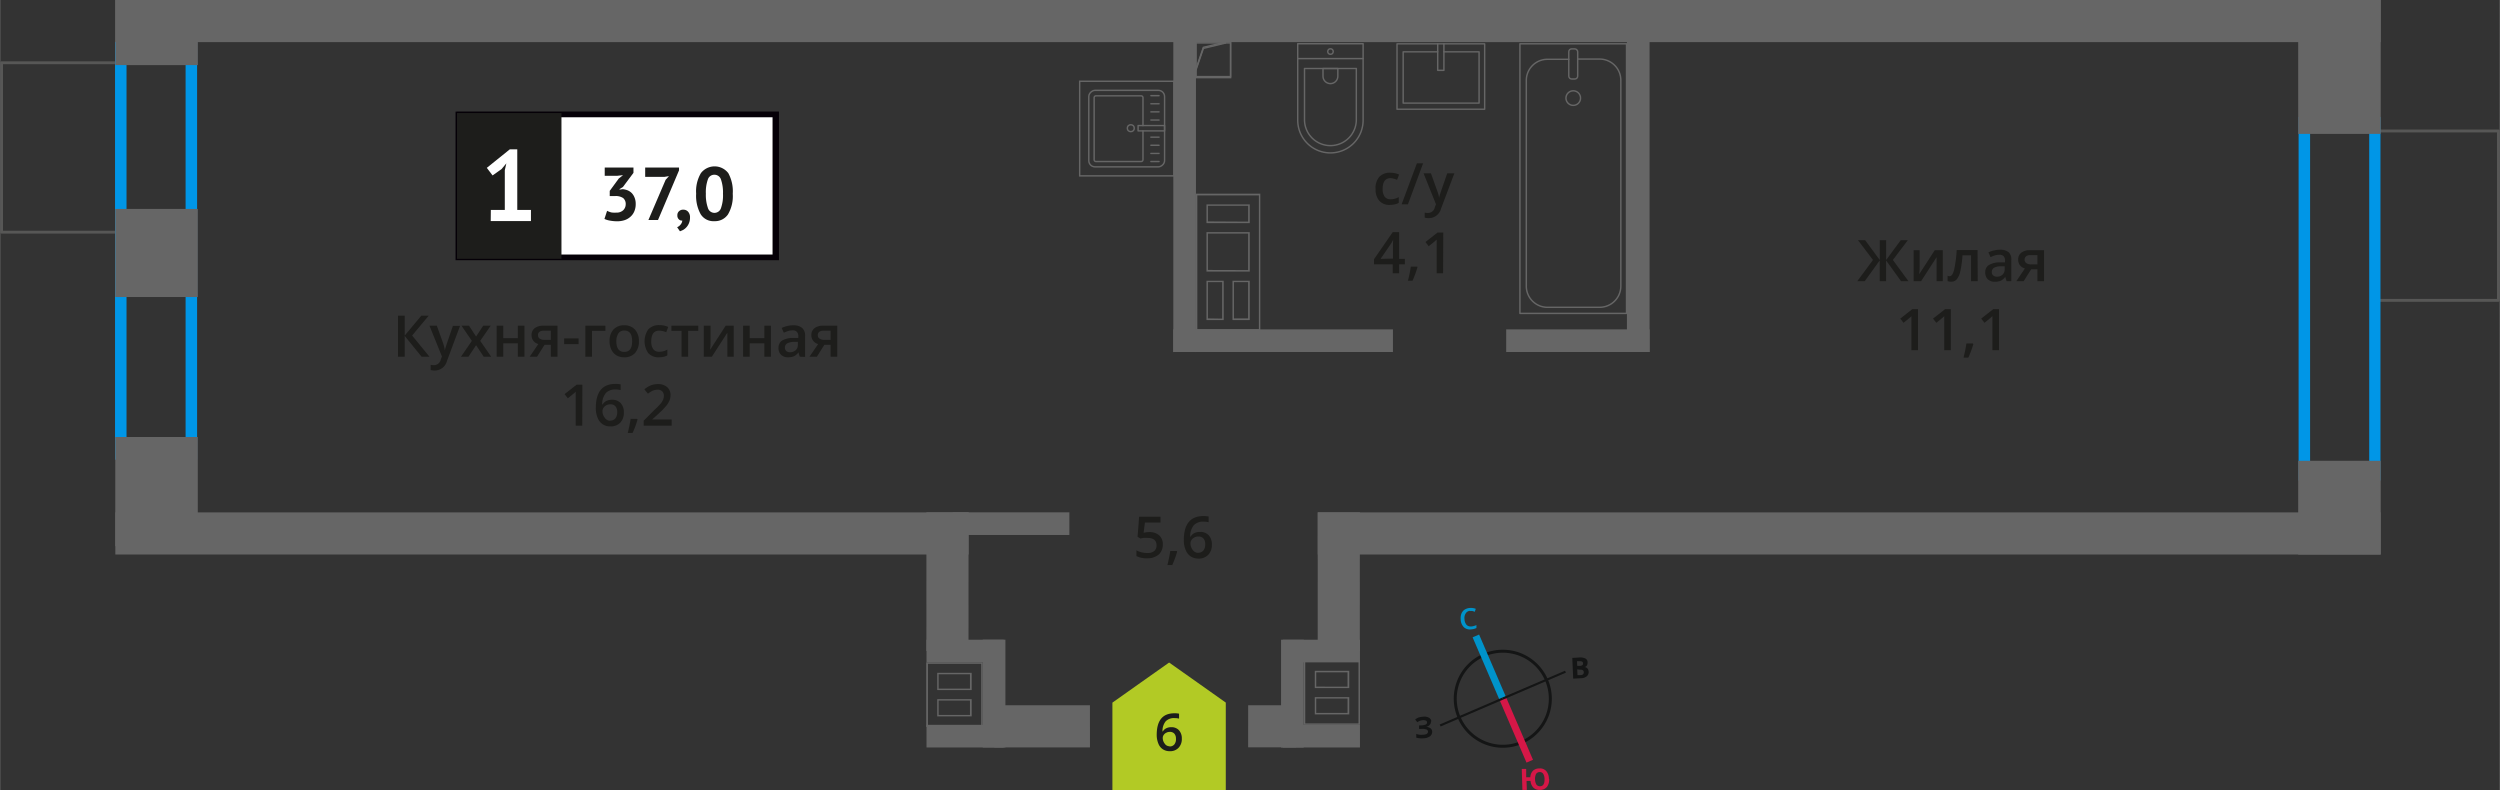 <svg xmlns="http://www.w3.org/2000/svg" width="153.47mm" height="48.51mm" viewBox="0 0 435.03 137.52"><rect x="0" y="0" width="435.03" height="137.52" fill="#333333" stroke="none"/><defs><style>.cls-1,.cls-11,.cls-12,.cls-13,.cls-3,.cls-5{fill:none;}.cls-1{stroke:#575756;}.cls-1,.cls-5{stroke-linecap:round;stroke-linejoin:round;}.cls-1,.cls-9{stroke-width:0.5px;}.cls-2{fill:#0096e7;}.cls-3,.cls-5{stroke:#666;stroke-width:0.25px;}.cls-11,.cls-12,.cls-13,.cls-3{stroke-miterlimit:10;}.cls-4{fill:#666;}.cls-6,.cls-9{fill:#1d1d1b;}.cls-7{fill:#fff;}.cls-8{fill:#050007;}.cls-9{stroke:#1d1d1b;stroke-miterlimit:22.93;}.cls-10{fill:#b2ca25;fill-rule:evenodd;}.cls-11{stroke:#141515;stroke-width:0.52px;}.cls-12{stroke:#0093ca;}.cls-12,.cls-13{stroke-width:1.23px;}.cls-13{stroke:#d61747;}.cls-14{fill:#141515;}.cls-15{fill:#0093ca;}.cls-16{fill:#d61747;}</style></defs><g id="text"><rect class="cls-1" x="-3.94" y="15.11" width="29.48" height="21.1" transform="translate(36.46 14.86) rotate(90)"/><rect class="cls-1" x="409.48" y="26.98" width="29.48" height="21.1" transform="translate(461.76 -386.69) rotate(90)"/><path class="cls-2" d="M412.29,22.36V81.62H402V22.36h10.25m2-2H400V83.62h14.25V20.36Z"/><path class="cls-2" d="M32.28,9.29V78H22V9.29H32.28m2-2H20V80H34.28V7.29Z"/><rect class="cls-3" x="208.1" y="7.29" width="6.04" height="6.04"/><polyline class="cls-3" points="208.1 12.03 209.4 8.24 213.34 7.29"/><rect class="cls-4" x="161.22" y="111.33" width="13.43" height="3.94"/><rect class="cls-4" x="161.22" y="126.14" width="13.43" height="3.94"/><rect class="cls-4" x="163.6" y="118.73" width="18.76" height="3.94" transform="translate(293.68 -52.28) rotate(90)"/><path class="cls-4" d="M161.47,115.52h9.27v10.73h-9.27V115.52m7.61,4.57v-3h-6v3h6m-6,4.58h6v-3h-6v3m-1.91-9.4V126.5H171V115.27Zm7.61,4.57h-5.45v-2.5h5.45v2.5Zm-5.45,4.58v-2.5h5.45v2.5Z"/><rect class="cls-4" x="223.22" y="126.14" width="13.43" height="3.94" transform="translate(459.87 256.22) rotate(-180)"/><rect class="cls-4" x="223.22" y="111.33" width="13.43" height="3.94" transform="translate(459.87 226.6) rotate(-180)"/><rect class="cls-4" x="215.51" y="118.75" width="18.76" height="3.94" transform="translate(104.17 345.6) rotate(-90)"/><path class="cls-4" d="M227.13,115.17h9.27v10.72h-9.27V115.17m1.66,4.57h6v-3h-6v3m0,4.58h6v-3h-6v3m-1.91-9.4v11.22h9.77V114.92h-9.77Zm2.16,4.57V117h5.45v2.5Zm0,4.58v-2.5h5.45v2.5Z"/><rect class="cls-3" x="208.1" y="7.47" width="6.04" height="6.04"/><polyline class="cls-3" points="208.1 12.21 209.4 8.42 213.34 7.47"/><path class="cls-4" d="M219.06,34v1.58h0V40.4h0v8.45h0v8.43H208.35V55.7h0V47.27h0V40.4h0V38.82h0V34h10.71m-9.12,4.83h7.53V35.57h-7.53v3.25m0,8.45h7.53V40.4h-7.53v6.87m7.53,8.43V48.85h-3V55.7h3m-7.53,0h3V48.85h-3V55.7m9.37-22H208.1v2.08h0v2.75h0v2.08h0V47h0V49.1h0v6.35h0v2.08h11.21V55.45h0V49.1h0V47h0V40.65h0V38.57h0V35.82h0V33.74Zm-9.12,4.83V35.82h7v2.75Zm0,8.45V40.65h7V47Zm7,8.43h-2.47V49.1h2.47v6.35Zm-7,0V49.1h2.48v6.35Z"/><rect class="cls-4" x="395.45" y="4.47" width="23.3" height="14.36" transform="translate(418.76 -395.45) rotate(90)"/><rect class="cls-4" x="398.95" y="81.16" width="16.32" height="14.36" transform="translate(495.45 -318.76) rotate(90)"/><rect class="cls-4" x="21.55" y="-1.52" width="11.33" height="14.36" transform="translate(32.89 -21.55) rotate(90)"/><rect class="cls-4" x="19.56" y="36.84" width="15.33" height="14.36" transform="translate(71.24 16.8) rotate(90)"/><rect class="cls-4" x="17.72" y="78.37" width="19" height="14.36" transform="translate(112.77 58.33) rotate(90)"/><rect class="cls-4" x="20.05" y="89.17" width="148.49" height="7.33"/><rect class="cls-4" x="229.31" y="89.17" width="184.97" height="7.33"/><rect class="cls-4" x="20.04" width="394.25" height="7.33"/><rect class="cls-4" x="172.98" y="122.74" width="16.67" height="7.33" transform="translate(362.62 252.84) rotate(-179.99)"/><rect class="cls-4" x="217.18" y="122.74" width="8.34" height="7.33" transform="translate(442.69 252.84) rotate(-179.99)"/><rect class="cls-4" x="152.82" y="97.57" width="24.13" height="7.33" transform="translate(266.13 -63.64) rotate(90.01)"/><rect class="cls-4" x="220.92" y="97.57" width="24.13" height="7.33" transform="translate(334.24 -131.74) rotate(90.01)"/><rect class="cls-4" x="165.79" y="89.17" width="20.29" height="3.94" transform="translate(351.87 182.27) rotate(-180)"/><rect class="cls-4" x="178.6" y="31.76" width="55.08" height="3.94" transform="translate(172.41 239.86) rotate(-90)"/><rect class="cls-4" x="204.17" y="57.33" width="38.23" height="3.94" transform="translate(446.56 118.59) rotate(180)"/><rect class="cls-4" x="262.09" y="57.33" width="24.95" height="3.94" transform="translate(549.14 118.59) rotate(180)"/><rect class="cls-4" x="257.54" y="31.76" width="55.08" height="3.94" transform="translate(251.35 318.8) rotate(-90)"/><rect class="cls-5" x="189.4" y="15.78" width="13.32" height="13.19" rx="1.09" transform="translate(173.68 218.44) rotate(-90)"/><path class="cls-5" d="M198.89,21.85V17a.32.32,0,0,0-.32-.32h-7.86a.32.32,0,0,0-.32.32V27.79a.32.32,0,0,0,.32.32h7.86a.32.32,0,0,0,.32-.32v-5"/><circle class="cls-5" cx="196.77" cy="22.31" r="0.6"/><rect class="cls-5" x="199.88" y="20.01" width="0.93" height="4.61" transform="translate(178.03 222.66) rotate(-90)"/><line class="cls-5" x1="201.68" y1="28.11" x2="200.27" y2="28.11"/><line class="cls-5" x1="201.68" y1="26.7" x2="200.27" y2="26.7"/><line class="cls-5" x1="201.68" y1="25.28" x2="200.27" y2="25.28"/><line class="cls-5" x1="201.68" y1="23.87" x2="200.27" y2="23.87"/><line class="cls-5" x1="201.68" y1="20.89" x2="200.27" y2="20.89"/><line class="cls-5" x1="201.68" y1="19.47" x2="200.27" y2="19.47"/><line class="cls-5" x1="201.68" y1="18.06" x2="200.27" y2="18.06"/><line class="cls-5" x1="201.68" y1="16.65" x2="200.27" y2="16.65"/><path class="cls-4" d="M204.16,14.27V30.48H188V14.27h16.2m.25-.25h-16.7V30.73h16.7V14Z"/><rect class="cls-5" x="264.49" y="7.63" width="18.55" height="46.92" transform="translate(547.53 62.17) rotate(-180)"/><rect class="cls-5" x="272.99" y="8.51" width="1.55" height="5.24" rx="0.49" transform="translate(547.53 22.26) rotate(-180)"/><path class="cls-5" d="M274.54,10.28h3.82A3.69,3.69,0,0,1,282.05,14v35.8a3.69,3.69,0,0,1-3.69,3.68h-9.08a3.68,3.68,0,0,1-3.68-3.68V14a3.68,3.68,0,0,1,3.68-3.68H273"/><circle class="cls-5" cx="273.77" cy="17.07" r="1.27"/><path class="cls-5" d="M222,11.44h13.32A5.69,5.69,0,0,1,241,17.13v0a5.69,5.69,0,0,1-5.69,5.69H222a0,0,0,0,1,0,0V11.44A0,0,0,0,1,222,11.44Z" transform="translate(248.64 -214.39) rotate(90)"/><path class="cls-5" d="M224.8,14.12h8.91a4.51,4.51,0,0,1,4.51,4.51v0a4.51,4.51,0,0,1-4.51,4.51H224.8a0,0,0,0,1,0,0v-9A0,0,0,0,1,224.8,14.12Z" transform="translate(250.14 -212.88) rotate(90)"/><path class="cls-5" d="M230.2,11.95h1.34a1.29,1.29,0,0,1,1.29,1.29v0a1.29,1.29,0,0,1-1.29,1.29H230.2a0,0,0,0,1,0,0V11.95A0,0,0,0,1,230.2,11.95Z" transform="matrix(0, 1, -1, 0, 244.75, -218.28)"/><circle class="cls-5" cx="231.52" cy="8.97" r="0.48"/><line class="cls-5" x1="237.21" y1="10.2" x2="225.82" y2="10.2"/><rect class="cls-5" x="245.03" y="5.69" width="11.38" height="15.25" transform="translate(264.04 -237.4) rotate(90)"/><polyline class="cls-5" points="250.18 7.63 250.18 12.24 251.26 12.24 251.26 7.63"/><polyline class="cls-5" points="250.18 9.02 244.17 9.02 244.17 17.94 257.38 17.94 257.38 9.02 251.26 9.02"/><path class="cls-6" d="M74.72,62.08H73.35l-2.94-3.62v3.62H69.24V54.94h1.17V58.4l2.89-3.46h1.28L71.7,58.39Z"/><path class="cls-6" d="M74.72,56.68H76l1.1,3.06A6.67,6.67,0,0,1,77.4,61h0a5,5,0,0,1,.16-.65c.08-.25.49-1.47,1.24-3.64h1.24L77.77,62.8a2.19,2.19,0,0,1-2.1,1.68,3.05,3.05,0,0,1-.74-.08v-.91a2.61,2.61,0,0,0,.59.06,1.22,1.22,0,0,0,1.17-1l.2-.51Z"/><path class="cls-6" d="M82.1,59.32l-1.81-2.64H81.6l1.23,1.89,1.24-1.89h1.3l-1.82,2.64,1.91,2.76h-1.3l-1.33-2-1.33,2H80.2Z"/><path class="cls-6" d="M87.56,56.68v2.17H90.1V56.68h1.15v5.4H90.1V59.75H87.56v2.33H86.41v-5.4Z"/><path class="cls-6" d="M93.44,62.08H92.16l1.5-2.21a1.61,1.61,0,0,1-.86-.56,1.57,1.57,0,0,1-.31-1,1.46,1.46,0,0,1,.54-1.2,2.43,2.43,0,0,1,1.5-.43H97v5.4H95.84V60H94.75Zm.17-3.76a.68.68,0,0,0,.31.62,1.51,1.51,0,0,0,.85.21h1.07v-1.6H94.59a1.18,1.18,0,0,0-.73.2A.67.67,0,0,0,93.61,58.32Z"/><path class="cls-6" d="M98.16,59.89v-1h2.51v1Z"/><path class="cls-6" d="M105.34,56.68v.9H103v4.5h-1.15v-5.4Z"/><path class="cls-6" d="M111.17,59.37a3,3,0,0,1-.68,2.07,2.44,2.44,0,0,1-1.89.74,2.59,2.59,0,0,1-1.34-.34,2.35,2.35,0,0,1-.89-1,3.36,3.36,0,0,1-.31-1.49,2.93,2.93,0,0,1,.67-2,2.45,2.45,0,0,1,1.9-.74,2.38,2.38,0,0,1,1.86.76A2.93,2.93,0,0,1,111.17,59.37Zm-3.93,0c0,1.25.46,1.87,1.38,1.87s1.37-.62,1.37-1.87-.46-1.85-1.38-1.85a1.18,1.18,0,0,0-1,.48A2.5,2.5,0,0,0,107.24,59.37Z"/><path class="cls-6" d="M114.67,62.18a2.38,2.38,0,0,1-1.87-.72,3.64,3.64,0,0,1,0-4.14,2.49,2.49,0,0,1,1.93-.74,3.66,3.66,0,0,1,1.54.32l-.35.92a3.48,3.48,0,0,0-1.2-.28c-.94,0-1.4.62-1.4,1.86a2.2,2.2,0,0,0,.35,1.37,1.21,1.21,0,0,0,1,.45,2.88,2.88,0,0,0,1.45-.38v1a2.22,2.22,0,0,1-.66.26A4,4,0,0,1,114.67,62.18Z"/><path class="cls-6" d="M121.5,56.68v.9h-1.76v4.5h-1.15v-4.5h-1.76v-.9Z"/><path class="cls-6" d="M123.64,56.68v2.77c0,.32,0,.8-.08,1.42l2.71-4.19h1.4v5.4h-1.11V59.36c0-.15,0-.39,0-.73s0-.58,0-.73l-2.7,4.18h-1.4v-5.4Z"/><path class="cls-6" d="M130.45,56.68v2.17H133V56.68h1.14v5.4H133V59.75h-2.55v2.33H129.3v-5.4Z"/><path class="cls-6" d="M139.16,62.08l-.23-.75h0a2.22,2.22,0,0,1-.78.67,2.49,2.49,0,0,1-1,.18,1.7,1.7,0,0,1-1.24-.43,1.61,1.61,0,0,1-.45-1.22,1.45,1.45,0,0,1,.62-1.26,3.69,3.69,0,0,1,1.89-.46l.94,0v-.29a1.1,1.1,0,0,0-.25-.77,1,1,0,0,0-.75-.26,2.61,2.61,0,0,0-.79.12,6.94,6.94,0,0,0-.73.29l-.38-.82a4.29,4.29,0,0,1,1-.35,4.37,4.37,0,0,1,1-.12,2.34,2.34,0,0,1,1.56.45,1.76,1.76,0,0,1,.52,1.41v3.64Zm-1.71-.78a1.46,1.46,0,0,0,1-.35,1.27,1.27,0,0,0,.38-1V59.5l-.7,0a2.41,2.41,0,0,0-1.18.27.84.84,0,0,0-.37.74.74.74,0,0,0,.22.56A.93.93,0,0,0,137.45,61.3Z"/><path class="cls-6" d="M142.14,62.08h-1.29l1.51-2.21a1.53,1.53,0,0,1-.86-.56,1.58,1.58,0,0,1-.32-1,1.46,1.46,0,0,1,.55-1.2,2.41,2.41,0,0,1,1.5-.43h2.46v5.4h-1.16V60h-1.09Zm.16-3.76a.68.68,0,0,0,.32.62,1.49,1.49,0,0,0,.84.21h1.07v-1.6h-1.25a1.16,1.16,0,0,0-.72.2A.68.68,0,0,0,142.3,58.32Z"/><path class="cls-6" d="M101.31,74.08h-1.14V69.47c0-.55,0-1,0-1.31a2.27,2.27,0,0,1-.27.26l-1.1.9-.57-.73,2.1-1.65h1Z"/><path class="cls-6" d="M103.67,71q0-4.19,3.41-4.19a4.58,4.58,0,0,1,.91.08v1a3.1,3.1,0,0,0-.86-.11,2.25,2.25,0,0,0-1.72.62,3.05,3.05,0,0,0-.63,2h.06a1.59,1.59,0,0,1,.65-.61,2,2,0,0,1,1-.22,1.94,1.94,0,0,1,1.52.6,2.29,2.29,0,0,1,.54,1.61,2.47,2.47,0,0,1-.63,1.78,2.28,2.28,0,0,1-1.71.65,2.35,2.35,0,0,1-1.33-.37,2.33,2.33,0,0,1-.87-1.07A4.16,4.16,0,0,1,103.67,71Zm2.49,2.19a1.09,1.09,0,0,0,.91-.38,1.61,1.61,0,0,0,.32-1.09,1.42,1.42,0,0,0-.3-1,1.1,1.1,0,0,0-.9-.36,1.55,1.55,0,0,0-.68.16,1.26,1.26,0,0,0-.5.44,1,1,0,0,0-.18.56,1.8,1.8,0,0,0,.38,1.16A1.17,1.17,0,0,0,106.16,73.23Z"/><path class="cls-6" d="M110.93,73a15,15,0,0,1-.86,2.34h-.84c.22-.88.39-1.7.5-2.45h1.13Z"/><path class="cls-6" d="M116.87,74.08H112v-.87l1.84-1.85A12.58,12.58,0,0,0,115,70.18a2.76,2.76,0,0,0,.39-.66,1.76,1.76,0,0,0,.12-.66,1,1,0,0,0-.29-.76,1.08,1.08,0,0,0-.8-.28,2.13,2.13,0,0,0-.79.15,3.65,3.65,0,0,0-.89.55l-.62-.76a4.08,4.08,0,0,1,1.16-.71,3.35,3.35,0,0,1,1.19-.21,2.34,2.34,0,0,1,1.6.52,1.76,1.76,0,0,1,.6,1.4,2.59,2.59,0,0,1-.17.92,4,4,0,0,1-.53.89,11.43,11.43,0,0,1-1.2,1.25L113.48,73v0h3.39Z"/><rect class="cls-7" x="79.76" y="19.92" width="54.7" height="24.87"/><path class="cls-8" d="M134.45,20.41H80.35V44.29h54.1Zm-54.64-1h55.73V45.28H79.26V19.42Z"/><rect class="cls-9" x="79.76" y="19.92" width="17.68" height="24.87"/><path class="cls-6" d="M107.21,37a1.67,1.67,0,0,0,1.24-.43,1.43,1.43,0,0,0,.42-1,1.34,1.34,0,0,0-.44-1.1,2.31,2.31,0,0,0-1.4-.35h-.94v-.9l1.58-2.16.74-.58-1,.11h-2.19V29.16h5v.92l-1.84,2.47-.58.35V33l.55-.08a3.25,3.25,0,0,1,.87.21,2.19,2.19,0,0,1,.72.49,2.39,2.39,0,0,1,.48.79,2.78,2.78,0,0,1,.19,1.08,3.15,3.15,0,0,1-.26,1.33,2.55,2.55,0,0,1-.7.94,2.8,2.8,0,0,1-1,.56,4.17,4.17,0,0,1-1.3.19,7,7,0,0,1-1.18-.11,3.6,3.6,0,0,1-1-.3l.46-1.41a3.52,3.52,0,0,0,.75.28A3.76,3.76,0,0,0,107.21,37Z"/><path class="cls-6" d="M112.82,38.29l3-7,.58-.64-.79.13h-3.35V29.16h5.89v.49l-3.66,8.64Z"/><path class="cls-6" d="M117.86,37.46a.9.9,0,0,1,.3-.71,1,1,0,0,1,.72-.26,1.08,1.08,0,0,1,.86.37,1.42,1.42,0,0,1,.32,1,2.43,2.43,0,0,1-.19,1,2.36,2.36,0,0,1-1,1.15,5.87,5.87,0,0,1-.56.24l-.49-.71a1.44,1.44,0,0,0,.61-.47,1.23,1.23,0,0,0,.29-.69.7.7,0,0,1-.57-.18A.89.89,0,0,1,117.86,37.46Z"/><path class="cls-6" d="M121.13,33.71a6.24,6.24,0,0,1,.82-3.57,3,3,0,0,1,4.78,0,6.59,6.59,0,0,1,.77,3.58,6.28,6.28,0,0,1-.83,3.59,2.72,2.72,0,0,1-2.37,1.18,2.61,2.61,0,0,1-2.4-1.24A6.61,6.61,0,0,1,121.13,33.71Zm1.69,0a6.86,6.86,0,0,0,.35,2.46,1.19,1.19,0,0,0,2.27.08,6.63,6.63,0,0,0,.36-2.54,6.85,6.85,0,0,0-.34-2.44,1.19,1.19,0,0,0-1.16-.86,1.17,1.17,0,0,0-1.13.81A6.71,6.71,0,0,0,122.82,33.71Z"/><path class="cls-7" d="M85.4,36.54h2.43V29.62l.27-1.19-.84,1L85.7,30.53l-1-1.32,4-3.22H90V36.54h2.38v1.93h-7Z"/><path class="cls-6" d="M325.93,45.24l-2.61-3.44h1.25l2.54,3.45V41.8h1.11v3.45l2.54-3.45H332l-2.61,3.44,2.72,3.7h-1.29l-2.61-3.62v3.62h-1.11V45.32l-2.61,3.62h-1.3Z"/><path class="cls-6" d="M334.05,43.54V46.3c0,.33,0,.8-.08,1.43l2.71-4.19h1.4v5.4H337V46.22c0-.15,0-.4,0-.73s0-.58,0-.73l-2.7,4.18H333v-5.4Z"/><path class="cls-6" d="M344.16,48.94H343V44.43h-1.49a17.88,17.88,0,0,1-.37,2.72,3.39,3.39,0,0,1-.6,1.42,1.2,1.2,0,0,1-1,.45,1.67,1.67,0,0,1-.63-.1V48a1.15,1.15,0,0,0,.36.07c.33,0,.59-.38.78-1.12a21.33,21.33,0,0,0,.45-3.43h3.63Z"/><path class="cls-6" d="M349.18,48.94l-.23-.76h0a2.2,2.2,0,0,1-.79.68,2.62,2.62,0,0,1-1,.17,1.73,1.73,0,0,1-1.25-.43,1.62,1.62,0,0,1-.44-1.21,1.41,1.41,0,0,1,.62-1.26,3.62,3.62,0,0,1,1.89-.47l.93,0v-.29a1.1,1.1,0,0,0-.24-.78,1,1,0,0,0-.75-.25,2.67,2.67,0,0,0-.8.12,5.84,5.84,0,0,0-.73.29l-.37-.82a3.65,3.65,0,0,1,1-.35,4.45,4.45,0,0,1,1-.12,2.33,2.33,0,0,1,1.55.45A1.76,1.76,0,0,1,350,45.3v3.64Zm-1.71-.79a1.41,1.41,0,0,0,1-.34,1.29,1.29,0,0,0,.38-1v-.47l-.69,0a2.38,2.38,0,0,0-1.18.27.82.82,0,0,0-.37.74.73.73,0,0,0,.21.56A1,1,0,0,0,347.47,48.15Z"/><path class="cls-6" d="M352.15,48.94h-1.28l1.5-2.22a1.65,1.65,0,0,1-.86-.55,1.59,1.59,0,0,1-.31-1,1.44,1.44,0,0,1,.55-1.2,2.32,2.32,0,0,1,1.49-.43h2.46v5.4h-1.15V46.86h-1.09Zm.17-3.76a.7.7,0,0,0,.31.62,1.51,1.51,0,0,0,.85.21h1.07V44.4H353.3a1.13,1.13,0,0,0-.73.21A.67.67,0,0,0,352.32,45.18Z"/><path class="cls-6" d="M333.77,60.94h-1.15V56.33c0-.55,0-1,0-1.31a3.49,3.49,0,0,1-.27.26l-1.1.9-.57-.73,2.09-1.65h1Z"/><path class="cls-6" d="M339.48,60.94h-1.15V56.33c0-.55,0-1,0-1.31-.07.08-.17.16-.27.26l-1.1.9-.58-.73,2.1-1.65h1Z"/><path class="cls-6" d="M343.39,59.89a17,17,0,0,1-.86,2.34h-.84a25,25,0,0,0,.5-2.46h1.13Z"/><path class="cls-6" d="M347.86,60.94h-1.15V56.33c0-.55,0-1,0-1.31-.07.08-.17.16-.28.26l-1.09.9-.58-.73,2.1-1.65h1Z"/><polygon class="cls-10" points="213.3 122.27 213.3 122.27 208.37 118.78 203.44 115.3 198.51 118.78 193.58 122.27 193.57 122.27 193.57 122.27 193.57 137.52 213.3 137.52 213.3 122.27 213.3 122.27"/><path class="cls-6" d="M201.28,127.9q0-3.77,3.08-3.77a3.75,3.75,0,0,1,.81.07v.86a3,3,0,0,0-.77-.09,2,2,0,0,0-1.55.55,2.62,2.62,0,0,0-.56,1.78h.05a1.4,1.4,0,0,1,.58-.55,1.87,1.87,0,0,1,.88-.2,1.75,1.75,0,0,1,1.36.54,2.08,2.08,0,0,1,.49,1.45,2.19,2.19,0,0,1-.57,1.6,2,2,0,0,1-1.54.59,2.17,2.17,0,0,1-1.2-.34,2.08,2.08,0,0,1-.78-1A3.94,3.94,0,0,1,201.28,127.9Zm2.24,2a1,1,0,0,0,.82-.34,1.43,1.43,0,0,0,.29-1,1.29,1.29,0,0,0-.27-.87,1,1,0,0,0-.81-.32,1.25,1.25,0,0,0-.61.15,1.07,1.07,0,0,0-.45.39.87.87,0,0,0-.16.5,1.6,1.6,0,0,0,.34,1A1,1,0,0,0,203.52,129.87Z"/><path class="cls-6" d="M200,92.6a2.45,2.45,0,0,1,1.71.57,2,2,0,0,1,.63,1.56,2.28,2.28,0,0,1-.71,1.78,3,3,0,0,1-2,.65,3.84,3.84,0,0,1-1.88-.39v-1a3.52,3.52,0,0,0,.91.35,4.19,4.19,0,0,0,1,.12,1.8,1.8,0,0,0,1.19-.35,1.25,1.25,0,0,0,.4-1c0-.86-.54-1.28-1.63-1.28a4.43,4.43,0,0,0-.57,0c-.22,0-.42.07-.59.11l-.51-.3.27-3.49h3.72v1h-2.71L199,92.71l.42-.07A3.54,3.54,0,0,1,200,92.6Z"/><path class="cls-6" d="M204.84,96a15.79,15.79,0,0,1-.86,2.34h-.84c.22-.88.39-1.7.5-2.45h1.13Z"/><path class="cls-6" d="M206,94c0-2.8,1.14-4.19,3.41-4.19a4.58,4.58,0,0,1,.91.08v1a3.1,3.1,0,0,0-.86-.11,2.21,2.21,0,0,0-1.72.62,3,3,0,0,0-.63,2h.06a1.62,1.62,0,0,1,.65-.62,2.1,2.1,0,0,1,1-.21,2,2,0,0,1,1.52.59,2.33,2.33,0,0,1,.54,1.62,2.42,2.42,0,0,1-.63,1.77,2.25,2.25,0,0,1-1.71.66,2.44,2.44,0,0,1-1.33-.37,2.35,2.35,0,0,1-.87-1.08A4.11,4.11,0,0,1,206,94Zm2.49,2.19a1.13,1.13,0,0,0,.91-.38,1.63,1.63,0,0,0,.32-1.09,1.46,1.46,0,0,0-.3-1,1.13,1.13,0,0,0-.9-.35,1.39,1.39,0,0,0-.68.16,1.32,1.32,0,0,0-.5.43,1.06,1.06,0,0,0-.18.57,1.82,1.82,0,0,0,.38,1.16A1.17,1.17,0,0,0,208.45,96.21Z"/><path class="cls-6" d="M241.87,35.66a2.34,2.34,0,0,1-1.86-.72,3,3,0,0,1-.64-2A3,3,0,0,1,240,30.8a2.45,2.45,0,0,1,1.92-.74,3.66,3.66,0,0,1,1.54.32l-.35.92A3.62,3.62,0,0,0,242,31c-.93,0-1.4.62-1.4,1.86a2.27,2.27,0,0,0,.35,1.37,1.21,1.21,0,0,0,1,.45,2.86,2.86,0,0,0,1.45-.38v1a2.16,2.16,0,0,1-.65.26A4.16,4.16,0,0,1,241.87,35.66Z"/><path class="cls-6" d="M247.64,28.42,245,35.56H243.9l2.66-7.14Z"/><path class="cls-6" d="M247.72,30.16H249l1.1,3.06a5.39,5.39,0,0,1,.33,1.23h0c0-.18.09-.39.16-.65s.5-1.47,1.25-3.64h1.24l-2.31,6.12a2.19,2.19,0,0,1-2.1,1.68,3.13,3.13,0,0,1-.75-.08V37a2.68,2.68,0,0,0,.59.06,1.2,1.2,0,0,0,1.17-1l.2-.51Z"/><path class="cls-6" d="M244.47,46h-1v1.56h-1.12V46h-3.26v-.88l3.26-4.72h1.12v4.65h1Zm-2.08-1V43.26c0-.64,0-1.16.05-1.57h0a5.36,5.36,0,0,1-.43.78l-1.77,2.58Z"/><path class="cls-6" d="M246.66,46.51a17.41,17.41,0,0,1-.86,2.34H245a22.25,22.25,0,0,0,.5-2.45h1.13Z"/><path class="cls-6" d="M251.12,47.56H250V43c0-.55,0-1,0-1.31a3.71,3.71,0,0,1-.28.26c-.11.1-.47.4-1.1.9l-.57-.73,2.1-1.65h1Z"/><path class="cls-11" d="M258.25,114a8.27,8.27,0,1,1-4.34,10.86A8.25,8.25,0,0,1,258.25,114Z"/><line class="cls-12" x1="256.82" y1="110.67" x2="261.51" y2="121.57"/><line class="cls-13" x1="266.2" y1="132.47" x2="261.51" y2="121.57"/><polygon class="cls-14" points="250.53 126.08 261.43 121.39 261.58 121.74 250.68 126.43 250.53 126.08"/><polygon class="cls-14" points="272.34 116.72 261.43 121.39 261.58 121.74 272.49 117.06 272.34 116.72"/><path class="cls-15" d="M255.83,106.3a.94.94,0,0,0-.77.44,1.5,1.5,0,0,0-.22,1,1.64,1.64,0,0,0,.36,1,1,1,0,0,0,.84.28,1.63,1.63,0,0,0,.45-.09,2.19,2.19,0,0,0,.43-.15l0,.51a2.45,2.45,0,0,1-.94.24,1.53,1.53,0,0,1-1.26-.39,2,2,0,0,1-.54-1.34,2.35,2.35,0,0,1,.12-1,1.53,1.53,0,0,1,.55-.7,2,2,0,0,1,.91-.3,2.51,2.51,0,0,1,1.05.15l-.18.52a3.1,3.1,0,0,0-.4-.13,1.6,1.6,0,0,0-.44,0Z"/><path class="cls-16" d="M269.57,135.55a2.05,2.05,0,0,1-.38,1.39,1.54,1.54,0,0,1-1.19.53,1.56,1.56,0,0,1-1.14-.37,1.83,1.83,0,0,1-.52-1.2l-.7,0,.05,1.57-.77,0-.11-3.65.77,0,0,1.44.72,0a1.69,1.69,0,0,1,.45-1.12,1.56,1.56,0,0,1,1.1-.41,1.45,1.45,0,0,1,1.21.45,2.07,2.07,0,0,1,.47,1.37Zm-2.45.08a1.83,1.83,0,0,0,.24.91.74.74,0,0,0,.62.29c.55,0,.82-.43.79-1.25a1.67,1.67,0,0,0-.24-.93.69.69,0,0,0-.62-.29.74.74,0,0,0-.61.33,1.87,1.87,0,0,0-.18.94Z"/><path class="cls-14" d="M273.6,114.49l1.15-.06a2.07,2.07,0,0,1,1.12.16.72.72,0,0,1,.39.68.94.94,0,0,1-.12.54.59.59,0,0,1-.39.27v0a.78.78,0,0,1,.5.26,1,1,0,0,1,.2.56.94.94,0,0,1-.32.78,1.54,1.54,0,0,1-1,.35l-1.37.07Zm.86,1.39.44,0a.81.81,0,0,0,.45-.12.33.33,0,0,0,.12-.33.35.35,0,0,0-.16-.29,1,1,0,0,0-.5-.07l-.39,0Zm0,.61.05,1,.49,0a.75.75,0,0,0,.47-.14.5.5,0,0,0,.13-.38c0-.3-.24-.45-.66-.43Z"/><path class="cls-14" d="M249,125.58a.72.72,0,0,1-.23.58,1,1,0,0,1-.65.34v0a1.42,1.42,0,0,1,.78.22.76.76,0,0,1,.32.57,1,1,0,0,1-.36.83,2,2,0,0,1-1.11.36,3.4,3.4,0,0,1-1.3-.11l0-.65a2.5,2.5,0,0,0,.57.14,2.9,2.9,0,0,0,.59,0c.6,0,.9-.22.88-.58a.42.42,0,0,0-.32-.35,2.46,2.46,0,0,0-.89-.08l-.34,0,0-.61.31,0a2.47,2.47,0,0,0,.84-.15.4.4,0,0,0,.24-.39.37.37,0,0,0-.19-.29,1.13,1.13,0,0,0-.51-.08,1.86,1.86,0,0,0-1,.36l-.37-.48a2.24,2.24,0,0,1,.64-.36,4.26,4.26,0,0,1,.77-.13,1.65,1.65,0,0,1,1,.19.76.76,0,0,1,.4.63Z"/></g></svg>